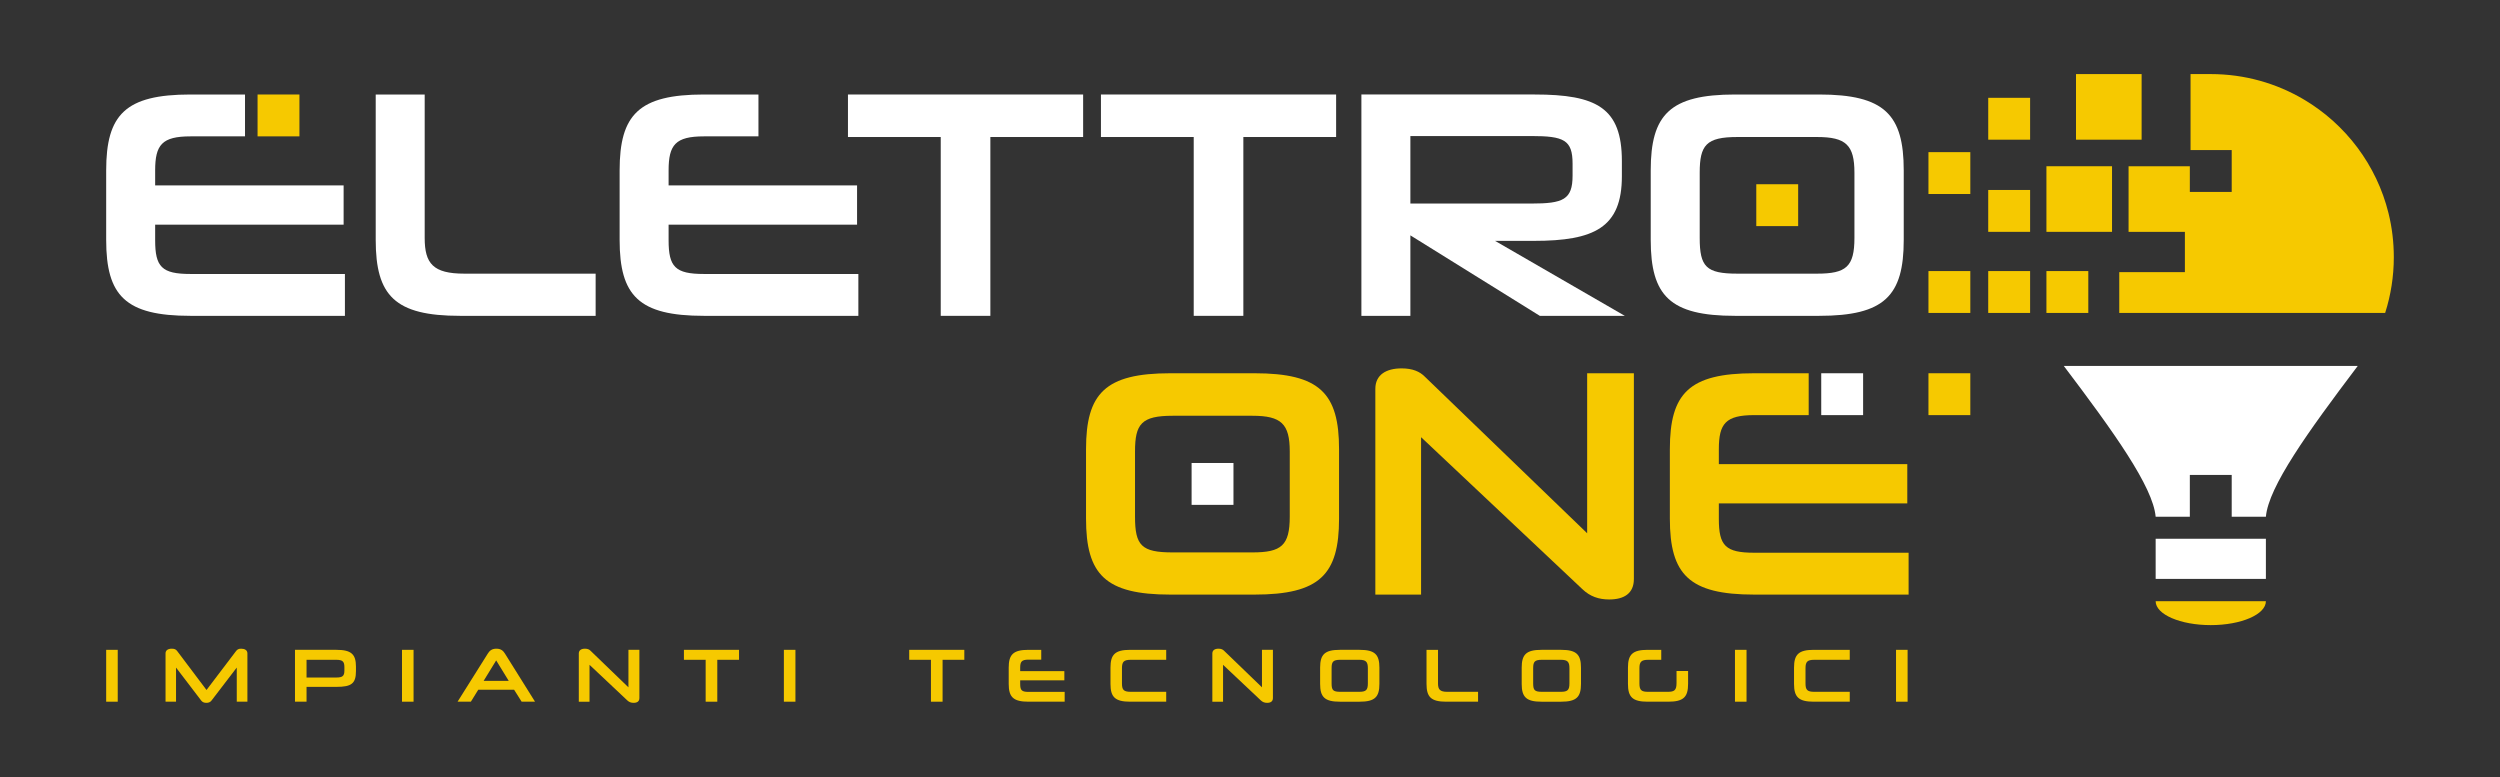 <svg width="1968" height="612" viewBox="0 0 1968 612" fill="none" xmlns="http://www.w3.org/2000/svg">
<rect x="0" y="0" width="1968" height="612" fill="#333333" stroke="none"/>
<mask id="mask0_126_25" style="mask-type:luminance" maskUnits="userSpaceOnUse" x="0" y="0" width="1968" height="612">
<path d="M0 -0H1968V611.596H0V-0Z" fill="white"/>
</mask>
<g mask="url(#mask0_126_25)">
<path d="M1015.29 355.396C1015.29 333.679 1008.65 327.292 985.917 327.292H923.107C898.587 327.292 893.484 333.679 893.484 355.396V406.75C893.484 429.487 898.587 434.855 923.107 434.855H985.917C1008.65 434.855 1015.29 429.487 1015.29 406.75V355.396ZM921.318 468.066C869.993 468.066 854.924 452.228 854.924 408.28V353.606C854.924 309.664 869.993 293.825 921.318 293.825H987.452C1039.03 293.825 1054.1 309.664 1054.1 353.606V408.28C1054.1 452.228 1039.03 468.066 987.452 468.066H921.318Z" fill="#F6C900"/>
<path d="M1245.58 463.722L1118.67 344.154V468.065H1082.67V306.089C1082.67 295.103 1091.1 289.99 1103.36 289.99C1112.04 289.99 1117.66 292.544 1121.48 296.377L1249.41 419.779V293.824H1286.19V455.8C1286.19 467.3 1278.27 471.898 1266.78 471.898C1258.61 471.898 1251.71 469.599 1245.58 463.722Z" fill="#F6C900"/>
<path d="M1380.9 468.065C1329.58 468.065 1314.51 452.227 1314.51 408.279V353.605C1314.51 309.663 1329.58 293.824 1380.9 293.824H1423.8V326.781H1380.9C1358.43 326.781 1353.07 333.423 1353.07 353.605V365.361H1501.42V396.274H1353.07V408.539C1353.07 429.486 1358.17 435.109 1380.9 435.109H1502.45V468.065H1380.9Z" fill="#F6C900"/>
<path d="M149.973 248.63C98.648 248.63 83.584 232.791 83.584 188.843V134.17C83.584 90.227 98.648 74.389 149.973 74.389H192.871V107.345H149.973C127.502 107.345 122.139 113.988 122.139 134.17V145.925H270.496V176.838H122.139V189.104C122.139 210.05 127.247 215.673 149.973 215.673H271.52V248.63H149.973Z" fill="white"/>
<path d="M362.149 248.63C310.824 248.63 295.76 232.791 295.76 188.843V74.389H334.315V187.314C334.315 207.496 340.952 215.418 365.467 215.418H468.887V248.63H362.149Z" fill="white"/>
<path d="M554.157 248.63C502.832 248.63 487.768 232.791 487.768 188.843V134.17C487.768 90.227 502.832 74.389 554.157 74.389H597.055V107.345H554.157C531.685 107.345 526.322 113.988 526.322 134.17V145.925H674.679V176.838H526.322V189.104C526.322 210.05 531.43 215.673 554.157 215.673H675.704V248.63H554.157Z" fill="white"/>
<path d="M740.545 248.63V107.855H667.514V74.389H852.641V107.855H779.615V248.63H740.545Z" fill="white"/>
<path d="M939.695 248.63V107.855H866.664V74.389H1051.79V107.855H978.765V248.63H939.695Z" fill="white"/>
<path d="M1237.93 128.806C1237.93 110.154 1231.03 107.09 1205.5 107.09H1110.25V160.234H1205.5C1230.52 160.234 1237.93 157.165 1237.93 138.263V128.806ZM1212.14 248.629L1110.25 185.269V248.629H1071.69V74.388H1208.05C1256.82 74.388 1276.74 84.864 1276.74 126.762V138.767C1276.74 179.136 1255.04 189.612 1207.54 189.612H1176.9L1279.04 248.629H1212.14Z" fill="white"/>
<path d="M1459.81 135.959C1459.81 114.243 1453.17 107.856 1430.44 107.856H1367.63C1343.11 107.856 1338.01 114.243 1338.01 135.959V187.314C1338.01 210.05 1343.11 215.418 1367.63 215.418H1430.44C1453.17 215.418 1459.81 210.05 1459.81 187.314V135.959ZM1365.84 248.63C1314.51 248.63 1299.45 232.791 1299.45 188.844V134.17C1299.45 90.227 1314.51 74.389 1365.84 74.389H1431.97C1483.55 74.389 1498.62 90.227 1498.62 134.17V188.844C1498.62 232.791 1483.55 248.63 1431.97 248.63H1365.84Z" fill="white"/>
<path d="M186.381 552.379V525.499L166.453 551.539C165.499 552.738 164.239 553.278 162.445 553.278C160.651 553.278 159.396 552.738 158.436 551.539L138.569 525.499V552.379H130.312V514.359C130.312 511.785 132.407 510.65 135.221 510.65C137.375 510.65 138.509 511.19 139.529 512.564L162.565 543.157L185.781 512.564C186.8 511.25 187.755 510.65 189.849 510.65C192.603 510.65 194.757 511.785 194.757 514.359V552.379H186.381Z" fill="#F6C900"/>
<path d="M271.106 525.079C271.106 520.651 269.551 519.391 264.643 519.391H241.307V533.34H264.763C269.551 533.34 271.106 532.201 271.106 527.892V525.079ZM241.307 540.703V552.378H232.211V511.549H264.883C276.553 511.549 280.202 515.083 280.202 524.719V528.252C280.202 538.009 276.788 540.703 264.883 540.703H241.307Z" fill="#F6C900"/>
<path d="M316.455 511.546H325.552V552.375H316.455V511.546Z" fill="#F6C900"/>
<path d="M83.586 511.547H92.682V552.376H83.586V511.547Z" fill="#F6C900"/>
<path d="M380.721 535.974H400.468L390.597 519.871L380.721 535.974ZM404.717 542.976H376.473L370.67 552.378H360.199L383.895 514.663C385.329 512.324 387.064 510.649 390.772 510.649C394.426 510.649 396.16 512.324 397.594 514.663L421.175 552.378H410.639L404.717 542.976Z" fill="#F6C900"/>
<path d="M493.81 551.361L464.071 523.342V552.381H455.635V514.421C455.635 511.847 457.609 510.647 460.478 510.647C462.512 510.647 463.831 511.247 464.731 512.147L494.709 541.065V511.547H503.326V549.507C503.326 552.201 501.467 553.275 498.778 553.275C496.863 553.275 495.244 552.736 493.81 551.361Z" fill="#F6C900"/>
<path d="M555.496 552.379V519.392H538.383V511.55H581.766V519.392H564.652V552.379H555.496Z" fill="#F6C900"/>
<path d="M617.068 511.546H626.165V552.375H617.068V511.546Z" fill="#F6C900"/>
<path d="M732.846 552.379V519.392H715.732V511.55H759.115V519.392H742.002V552.379H732.846Z" fill="#F6C900"/>
<path d="M809.614 552.379C797.588 552.379 794.055 548.665 794.055 538.369V525.559C794.055 515.259 797.588 511.55 809.614 511.55H819.665V519.272H809.614C804.346 519.272 803.091 520.826 803.091 525.559V528.313H837.858V535.555H803.091V538.43C803.091 543.337 804.286 544.657 809.614 544.657H838.097V552.379H809.614Z" fill="#F6C900"/>
<path d="M889.733 552.379C877.708 552.379 874.174 548.665 874.174 538.369V525.559C874.174 515.259 877.708 511.55 889.733 511.55H918.037V519.392H890.153C884.585 519.392 883.21 521.006 883.21 526.034V538.009C883.21 543.098 884.585 544.597 890.213 544.597H918.037V552.379H889.733Z" fill="#F6C900"/>
<path d="M992.528 551.361L962.79 523.342V552.381H954.354V514.421C954.354 511.847 956.328 510.647 959.197 510.647C961.231 510.647 962.55 511.247 963.45 512.147L993.428 541.065V511.547H1002.04V549.507C1002.04 552.201 1000.19 553.275 997.496 553.275C995.582 553.275 993.963 552.736 992.528 551.361Z" fill="#F6C900"/>
<path d="M1076.78 525.976C1076.78 520.888 1075.22 519.389 1069.89 519.389H1055.17C1049.43 519.389 1048.23 520.888 1048.23 525.976V538.011C1048.23 543.339 1049.43 544.594 1055.17 544.594H1069.89C1075.22 544.594 1076.78 543.339 1076.78 538.011V525.976ZM1054.75 552.381C1042.73 552.381 1039.2 548.667 1039.2 538.371V525.556C1039.2 515.261 1042.73 511.547 1054.75 511.547H1070.25C1082.34 511.547 1085.87 515.261 1085.87 525.556V538.371C1085.87 548.667 1082.34 552.381 1070.25 552.381H1054.75Z" fill="#F6C900"/>
<path d="M1138.52 552.379C1126.5 552.379 1122.96 548.665 1122.96 538.369V511.55H1132V538.009C1132 542.738 1133.55 544.597 1139.3 544.597H1163.53V552.379H1138.52Z" fill="#F6C900"/>
<path d="M1235.46 525.976C1235.46 520.888 1233.9 519.389 1228.57 519.389H1213.86C1208.11 519.389 1206.91 520.888 1206.91 525.976V538.011C1206.91 543.339 1208.11 544.594 1213.86 544.594H1228.57C1233.9 544.594 1235.46 543.339 1235.46 538.011V525.976ZM1213.44 552.381C1201.41 552.381 1197.88 548.667 1197.88 538.371V525.556C1197.88 515.261 1201.41 511.547 1213.44 511.547H1228.93C1241.02 511.547 1244.55 515.261 1244.55 525.556V538.371C1244.55 548.667 1241.02 552.381 1228.93 552.381H1213.44Z" fill="#F6C900"/>
<path d="M1297.08 552.379C1285.06 552.379 1281.53 548.665 1281.53 538.369V525.559C1281.53 515.259 1285.06 511.55 1297.08 511.55H1307.74V519.392H1297.5C1292.06 519.392 1290.56 521.006 1290.56 525.974V538.009C1290.56 543.398 1292.18 544.597 1297.5 544.597H1312.88C1317.97 544.597 1319.77 543.457 1319.77 537.65V528.194H1328.86V538.369C1328.86 548.665 1325.33 552.379 1313.18 552.379H1297.08Z" fill="#F6C900"/>
<path d="M1365.77 511.546H1374.87V552.375H1365.77V511.546Z" fill="#F6C900"/>
<path d="M1427.82 552.379C1415.8 552.379 1412.26 548.665 1412.26 538.369V525.559C1412.26 515.259 1415.8 511.55 1427.82 511.55H1456.13V519.392H1428.24C1422.67 519.392 1421.3 521.006 1421.3 526.034V538.009C1421.3 543.098 1422.67 544.597 1428.3 544.597H1456.13V552.379H1427.82Z" fill="#F6C900"/>
<path d="M1492.56 511.546H1501.66V552.375H1492.56V511.546Z" fill="#F6C900"/>
<path d="M235.713 107.347H202.754V74.388H235.713V107.347Z" fill="#F6C900"/>
<path d="M1415.51 177.99H1382.55V145.03H1415.51V177.99Z" fill="#F6C900"/>
<path d="M1466.64 326.783H1433.68V293.824H1466.64V326.783Z" fill="white"/>
<path d="M970.988 397.425H938.027V364.465H970.988V397.425Z" fill="white"/>
<path d="M1783.71 473.285C1783.71 483.669 1764.28 492.088 1740.32 492.088C1716.35 492.088 1696.93 483.669 1696.93 473.285H1783.71Z" fill="#F6C900"/>
<path d="M1783.71 455.71H1696.93V424.107H1783.71V455.71Z" fill="white"/>
<path d="M1856.03 288.052C1816.54 340.239 1785.79 383.173 1783.71 406.751L1756.8 406.748V373.885H1723.84V406.748L1696.93 406.751C1694.85 383.173 1664.1 340.239 1624.61 288.052H1856.03Z" fill="white"/>
<path d="M1551.04 326.782H1518.08V293.822H1551.04V326.782Z" fill="#F6C900"/>
<path d="M1643.91 246.347H1610.95V213.387H1643.91V246.347Z" fill="#F6C900"/>
<path d="M1551.04 246.347H1518.08V213.387H1551.04V246.347Z" fill="#F6C900"/>
<path d="M1598.1 246.347H1565.13V213.387H1598.1V246.347Z" fill="#F6C900"/>
<path d="M1598.1 182.506H1565.13V149.546H1598.1V182.506Z" fill="#F6C900"/>
<path d="M1662.59 182.506H1610.95V130.864H1662.59V182.506Z" fill="#F6C900"/>
<path d="M1685.88 109.959H1634.23V58.317H1685.88V109.959Z" fill="#F6C900"/>
<path d="M1551.04 152.726H1518.08V119.765H1551.04V152.726Z" fill="#F6C900"/>
<path d="M1598.1 109.959H1565.14V76.999H1598.1V109.959Z" fill="#F6C900"/>
<path d="M1884.41 202.411C1884.41 217.647 1882.05 232.334 1877.66 246.119C1877.65 246.171 1877.64 246.214 1877.62 246.253V246.285C1877.61 246.305 1877.6 246.324 1877.6 246.344H1668.28V214.229H1719.95V182.505H1675.61V130.865H1723.84V151.073H1756.8V118.113H1724.4V58.316H1740.32C1767.13 58.316 1792.22 65.643 1813.71 78.392C1846.5 97.83 1870.92 129.915 1880.26 167.919C1882.98 178.973 1884.41 190.525 1884.41 202.411Z" fill="#F6C900"/>
</g>
</svg>
